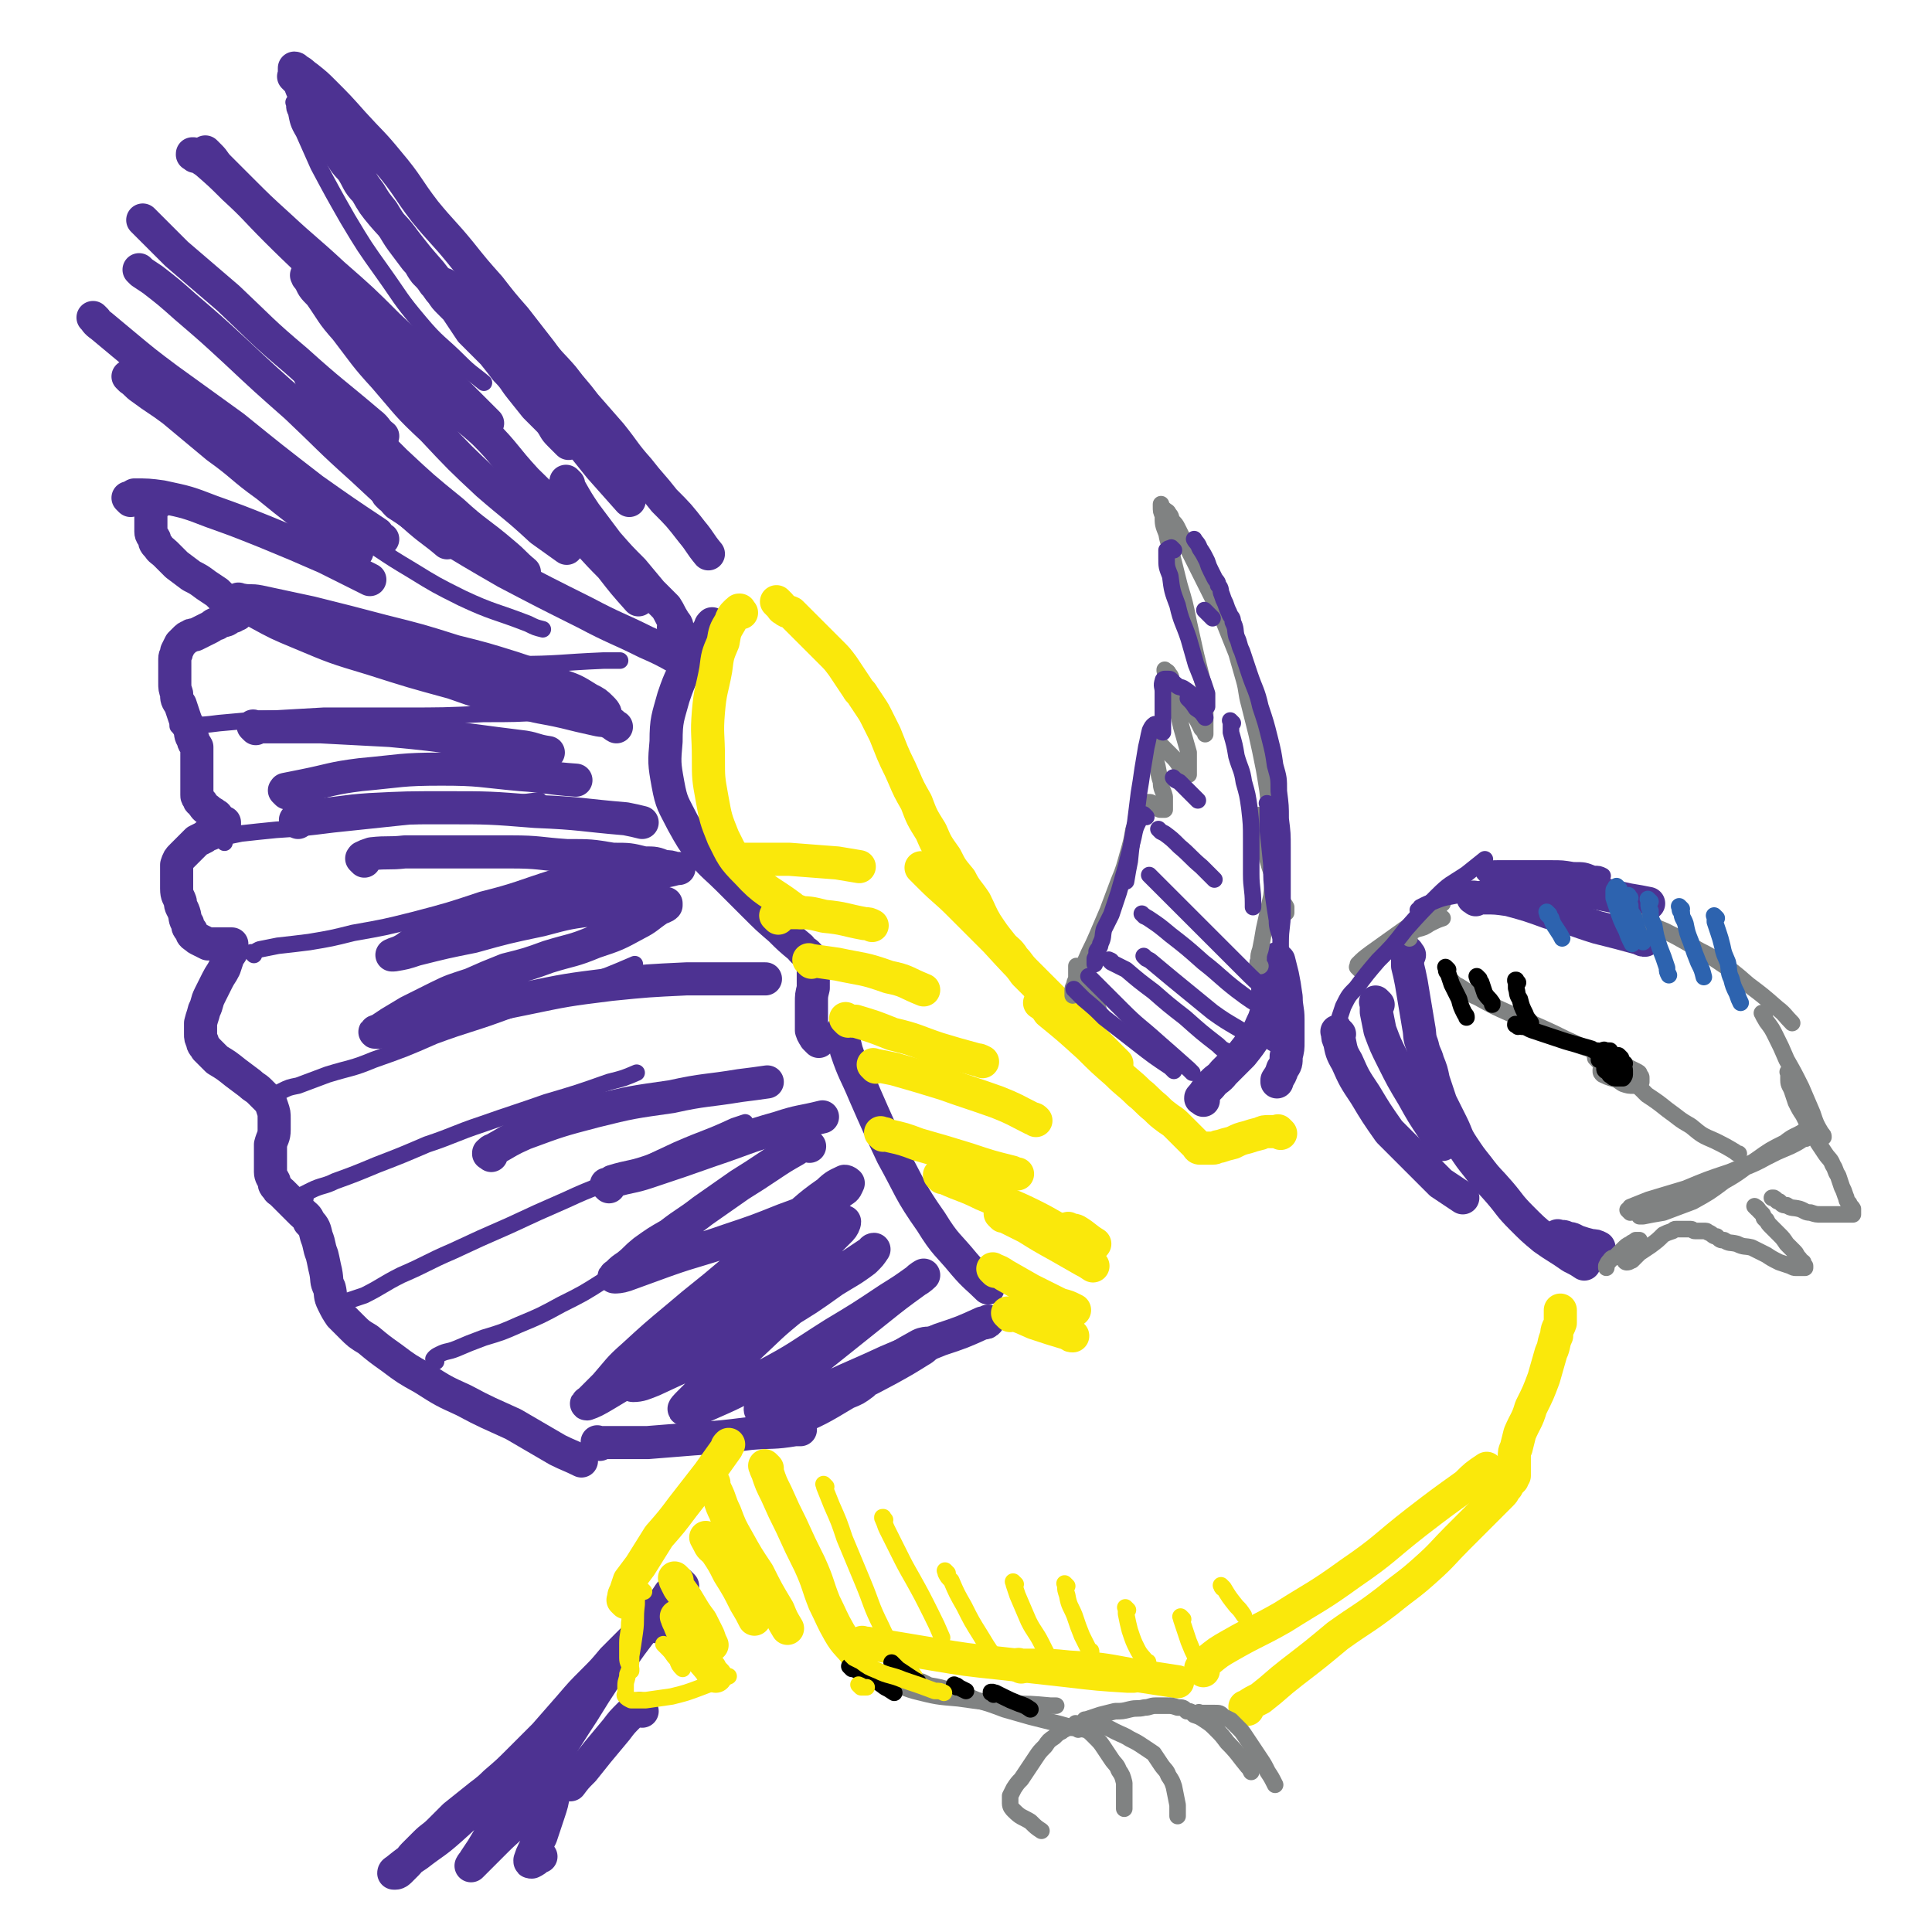 <svg viewBox='0 0 1050 1050' version='1.1' xmlns='http://www.w3.org/2000/svg' xmlns:xlink='http://www.w3.org/1999/xlink'><g fill='none' stroke='#4D3292' stroke-width='18' stroke-linecap='round' stroke-linejoin='round'><path d='M161,43c-1,-1 -1,-1 -1,-1 -1,-1 0,0 0,0 0,0 0,0 0,0 0,0 0,0 0,0 -1,-1 0,0 0,0 0,0 0,0 0,0 0,0 -1,-1 0,0 0,0 1,1 2,2 2,3 1,3 3,6 3,4 3,4 6,8 3,5 3,5 6,10 3,5 3,5 6,9 3,5 3,5 6,10 3,5 3,5 6,9 3,5 3,5 6,9 3,5 3,5 7,10 3,5 3,5 6,9 3,5 3,5 6,9 3,4 3,4 6,8 3,3 2,3 5,7 3,3 3,3 5,6 2,2 2,3 4,5 2,3 2,3 4,5 2,2 2,2 4,4 2,3 2,3 4,6 2,3 2,3 4,6 3,3 3,3 6,6 3,3 3,3 6,6 4,5 4,5 7,9 5,5 4,5 8,10 4,5 4,5 8,10 4,4 4,4 8,8 3,4 2,4 5,7 2,2 2,2 4,4 0,0 0,0 1,1 0,0 0,0 0,0 0,0 0,0 -1,-1 -1,-2 -1,-2 -2,-4 -4,-5 -4,-5 -8,-10 -6,-8 -6,-8 -12,-15 -6,-8 -6,-8 -12,-15 -6,-7 -7,-7 -13,-14 -6,-8 -6,-8 -13,-16 -7,-9 -7,-9 -14,-18 -7,-8 -7,-8 -14,-17 -5,-7 -6,-7 -12,-14 -5,-6 -5,-6 -9,-13 -5,-5 -4,-6 -8,-12 -4,-4 -4,-5 -7,-9 -2,-4 -3,-4 -5,-8 -2,-4 -2,-4 -4,-8 -2,-3 -2,-3 -4,-6 -2,-3 -2,-3 -4,-6 -1,-3 0,-3 -2,-6 0,-2 -1,-2 -2,-4 -1,-2 -1,-2 -2,-4 0,-1 -1,-1 -1,-2 0,-1 0,-1 0,-2 0,0 1,0 1,1 3,1 3,2 6,4 5,4 5,4 9,8 8,8 8,8 16,17 10,11 10,10 19,21 11,13 10,14 20,27 9,11 10,11 19,22 8,10 8,10 16,19 7,9 7,9 14,17 7,9 7,9 14,18 5,7 6,7 12,14 6,8 6,7 12,15 7,8 7,8 14,16 8,10 7,10 15,19 7,9 7,8 14,17 8,8 8,8 15,17 5,6 4,6 9,12 '/><path d='M243,156c-1,-1 -1,-1 -1,-1 -1,-1 0,0 0,0 0,0 0,0 0,0 0,0 -1,-1 0,0 1,1 2,2 4,4 7,7 7,7 13,15 10,11 10,11 20,23 12,14 11,14 23,28 12,14 12,14 24,29 8,9 8,9 16,18 '/><path d='M106,85c-1,-1 -1,-1 -1,-1 -1,-1 0,0 0,0 0,0 0,0 0,0 0,0 -1,0 0,0 0,-1 0,0 1,0 3,2 3,2 6,4 8,7 8,7 15,14 12,11 11,11 23,23 15,15 15,14 29,29 16,17 16,18 32,35 14,15 14,15 28,31 3,3 3,3 6,6 '/><path d='M113,84c-1,-1 -1,-1 -1,-1 -1,-1 0,0 0,0 0,0 0,0 0,0 1,1 1,1 2,2 3,3 2,3 5,6 6,6 6,6 12,12 10,10 10,10 21,20 14,13 15,13 29,26 16,14 16,14 30,28 15,14 15,14 29,28 11,11 11,11 22,22 2,2 2,2 3,3 '/><path d='M168,151c-1,-1 -1,-1 -1,-1 -1,-1 0,0 0,0 0,1 0,1 1,1 2,5 2,5 6,9 7,10 6,10 14,19 10,13 10,14 21,26 13,15 12,15 26,28 15,16 15,16 30,30 15,13 15,12 29,25 7,5 7,5 14,10 '/><path d='M222,202c-1,-1 -1,-1 -1,-1 -1,-1 0,0 0,0 1,0 1,0 2,1 3,2 3,2 6,5 6,5 6,5 13,11 11,9 11,8 21,17 12,12 11,13 23,26 12,12 13,12 25,25 11,11 10,11 21,22 7,9 7,9 15,18 '/><path d='M79,121c-1,-1 -1,-1 -1,-1 -1,-1 0,0 0,0 0,0 0,0 0,0 0,0 0,0 0,0 -1,-1 0,0 0,0 2,2 2,2 3,3 8,8 8,8 15,15 14,12 14,12 28,24 18,17 18,18 37,34 20,18 20,17 40,34 4,3 3,4 7,7 '/><path d='M77,148c-1,-1 -1,-1 -1,-1 -1,-1 0,0 0,0 0,0 0,0 0,0 0,0 0,0 1,1 3,2 3,2 6,4 9,7 9,7 18,15 14,12 14,12 27,24 16,15 16,15 33,30 18,17 17,17 36,34 15,14 15,14 31,28 7,6 8,6 15,12 '/><path d='M170,206c-1,-1 -2,-2 -1,-1 0,0 0,0 1,1 2,3 2,3 5,6 7,7 8,7 16,15 12,12 12,12 24,24 15,14 15,14 31,27 13,12 14,11 28,23 6,5 5,5 11,10 '/><path d='M52,174c-1,-1 -1,-1 -1,-1 -1,-1 0,0 0,0 0,0 0,0 0,0 0,0 -1,-1 0,0 1,1 1,2 4,4 6,5 6,5 12,10 12,10 12,10 24,19 18,13 18,13 36,26 21,17 21,17 43,34 17,12 17,12 35,24 1,2 1,2 3,3 '/><path d='M71,206c-1,-1 -1,-1 -1,-1 -1,-1 0,0 0,0 0,0 0,0 0,0 0,0 0,0 1,1 3,2 3,3 6,5 8,6 9,6 17,12 12,10 12,10 24,20 14,10 13,11 27,21 16,13 16,13 33,25 8,5 8,5 16,11 '/><path d='M71,272c-1,-1 -1,-1 -1,-1 -1,-1 0,0 0,0 0,0 0,0 0,0 0,0 0,0 0,0 -1,-1 0,0 0,0 1,0 1,-1 3,-2 7,0 8,0 15,1 14,3 14,3 27,8 14,5 14,5 29,11 17,7 17,7 33,14 12,6 12,6 24,12 '/><path d='M86,273c-1,-1 -1,-1 -1,-1 -1,-1 0,0 0,0 0,0 0,0 0,0 0,0 0,0 0,0 -1,-1 0,0 0,0 0,0 0,0 0,0 -1,0 -1,0 -2,0 0,0 -1,1 -1,2 0,1 0,1 0,3 0,3 0,3 0,6 0,3 0,3 0,6 0,2 1,2 2,4 0,2 0,2 2,4 1,2 2,2 4,4 3,3 3,3 6,6 4,3 4,3 8,6 4,2 4,2 8,5 3,2 3,2 6,4 2,2 2,2 4,4 2,1 2,1 4,3 1,0 0,1 2,2 0,0 1,0 2,1 0,0 0,0 0,0 0,0 0,0 0,1 0,0 0,0 -1,1 -1,0 -1,0 -2,1 -2,0 -2,1 -4,2 -3,1 -3,0 -5,2 -2,0 -2,1 -4,2 -2,1 -2,1 -4,2 -2,1 -2,1 -4,2 -2,0 -2,0 -3,1 -1,0 -1,0 -3,2 -1,1 -1,1 -2,2 -1,2 -1,2 -2,4 0,2 -1,2 -1,4 0,2 0,2 0,4 0,2 0,2 0,4 0,2 0,2 0,5 0,3 0,3 1,6 0,3 0,3 2,6 1,3 1,3 2,6 1,3 1,3 3,7 1,3 0,3 2,6 0,2 1,2 2,4 0,2 0,2 0,4 0,2 0,2 0,4 0,2 0,2 0,4 0,1 0,1 0,2 0,1 0,1 0,3 0,1 0,1 0,3 0,1 0,1 0,3 0,1 0,1 0,3 0,1 0,1 1,2 0,2 1,1 2,3 1,1 1,2 3,3 2,2 2,1 4,3 1,0 1,1 2,2 1,1 0,1 2,2 0,0 0,0 1,0 0,0 0,0 0,1 0,0 0,0 0,1 0,0 0,0 -1,1 0,0 -1,0 -2,1 -2,1 -2,1 -4,2 -2,1 -2,0 -4,2 -2,1 -2,1 -4,2 -2,2 -2,2 -4,4 -2,2 -2,2 -4,4 -2,2 -2,2 -3,5 0,3 0,3 0,6 0,4 0,4 0,7 0,4 1,4 2,7 0,3 1,3 2,6 1,3 0,3 2,6 0,2 0,2 2,4 0,1 0,2 2,3 1,1 1,1 3,2 2,1 2,1 4,2 2,0 2,0 4,0 2,0 2,0 4,0 1,0 1,0 2,0 1,0 1,0 2,0 0,0 0,0 1,0 0,0 0,0 0,1 0,1 0,1 0,2 0,2 -1,2 -2,4 -1,3 -1,3 -2,6 -2,4 -2,3 -4,7 -2,4 -2,4 -4,8 -2,4 -1,4 -3,8 -1,4 -1,3 -2,7 0,3 0,3 0,6 0,2 0,2 1,4 0,2 1,2 2,4 3,3 3,3 6,6 5,3 5,3 10,7 4,3 4,3 8,6 2,2 3,2 5,4 2,2 2,2 4,4 2,2 2,2 3,5 1,3 1,3 1,6 0,3 0,3 0,6 0,4 -1,4 -2,8 0,4 0,4 0,8 0,3 0,4 0,7 0,2 1,3 2,5 0,2 0,2 2,4 0,1 1,1 2,2 1,1 1,1 3,3 2,2 2,2 4,4 2,2 2,2 4,4 2,2 3,2 4,5 3,3 3,4 4,8 2,5 1,5 3,10 1,4 1,5 2,9 1,5 0,5 2,9 1,4 0,4 2,8 2,4 2,4 4,7 3,3 3,3 6,6 4,4 4,4 9,7 6,5 6,5 13,10 8,6 8,6 17,11 11,7 11,7 22,12 13,7 14,7 27,13 12,7 12,7 24,14 6,3 7,3 13,6 '/><path d='M326,785c-1,-1 -1,-1 -1,-1 -1,-1 0,0 0,0 0,0 0,0 0,0 1,0 1,0 2,0 4,0 4,0 9,0 8,0 8,0 16,0 13,-1 13,-1 25,-2 15,-1 15,-1 31,-3 12,-1 12,0 24,-2 1,0 1,0 3,0 '/><path d='M421,773c-1,-1 -1,-1 -1,-1 -1,-1 0,0 0,0 0,0 0,0 0,0 1,-1 0,-1 1,-2 4,-2 5,-2 9,-4 11,-6 10,-7 21,-12 15,-7 16,-7 31,-14 14,-6 14,-6 29,-12 12,-4 12,-4 23,-9 2,0 2,0 3,-1 '/><path d='M459,562c-1,-1 -1,-1 -1,-1 -1,-1 0,0 0,0 0,0 0,1 0,1 1,5 1,5 2,9 4,12 5,12 10,24 7,16 7,16 15,33 10,18 9,19 21,36 8,13 9,12 18,23 6,7 7,7 13,13 '/><path d='M445,566c-1,-1 -1,-1 -1,-1 -1,-1 0,0 0,0 0,0 0,0 -1,-1 -1,-2 -1,-1 -2,-4 0,-3 0,-4 0,-7 0,-4 0,-4 0,-8 0,-4 0,-4 1,-8 0,-3 0,-3 0,-5 0,-2 0,-2 0,-4 0,-2 1,-2 0,-4 -1,-2 -1,-3 -2,-4 -2,-3 -3,-2 -5,-5 -6,-5 -6,-5 -11,-10 -7,-6 -7,-6 -14,-13 -7,-7 -7,-7 -14,-14 -7,-7 -8,-7 -14,-14 -6,-8 -6,-8 -11,-17 -5,-10 -6,-10 -8,-21 -2,-11 -2,-12 -1,-23 0,-12 1,-13 4,-24 4,-12 5,-12 10,-22 4,-8 5,-8 10,-16 0,-1 0,-1 1,-2 '/><path d='M309,263c-1,-1 -1,-1 -1,-1 -1,-1 0,0 0,0 1,2 1,2 2,4 4,7 4,7 8,13 6,8 6,8 12,16 7,8 7,8 14,15 5,6 5,6 10,12 4,4 4,4 8,8 2,3 2,4 4,7 1,2 2,2 2,4 0,0 -1,0 -2,0 0,0 0,0 0,0 '/><path d='M212,270c-1,-1 -1,-1 -1,-1 -1,-1 0,0 0,0 0,0 0,0 0,0 3,2 2,2 5,5 11,7 11,8 22,15 18,11 18,11 37,22 21,11 21,11 43,22 17,9 17,8 33,16 9,4 9,4 18,9 2,1 2,0 3,1 '/><path d='M131,327c-1,-1 -1,-1 -1,-1 -1,-1 0,0 0,0 0,0 1,0 1,0 5,1 5,0 10,1 14,3 14,3 28,6 20,5 20,5 39,10 20,5 20,5 39,11 16,4 16,4 32,9 12,4 12,4 24,9 9,3 9,3 17,8 4,2 4,2 7,5 1,1 2,2 2,3 0,0 -1,0 -2,0 -5,0 -5,0 -9,-1 -11,-1 -11,-1 -22,-4 -14,-3 -14,-3 -28,-7 -16,-5 -16,-6 -32,-12 -18,-7 -18,-7 -35,-14 -14,-6 -14,-6 -28,-11 -9,-4 -9,-4 -18,-6 -6,-2 -6,-2 -11,-3 -3,0 -3,0 -6,0 -1,0 -2,0 -2,0 1,1 2,2 4,3 11,6 11,6 23,11 19,8 19,8 39,14 22,7 22,7 44,13 17,6 17,6 35,10 13,4 13,3 26,6 8,2 8,2 17,4 4,1 4,0 8,2 1,0 1,1 3,2 0,0 0,0 0,0 '/><path d='M139,396c-1,-1 -1,-1 -1,-1 -1,-1 0,0 0,0 0,0 0,0 0,0 1,0 1,0 1,0 5,0 5,0 10,0 13,0 13,0 25,0 19,1 19,1 38,2 21,2 21,2 42,5 15,2 15,2 31,4 6,1 6,2 13,3 '/><path d='M156,431c-1,-1 -1,-1 -1,-1 -1,-1 0,0 0,0 0,0 0,0 0,0 0,0 0,0 0,-1 5,-1 5,-1 10,-2 15,-3 15,-4 31,-6 22,-2 22,-3 44,-3 21,0 21,1 43,3 15,1 15,2 30,3 '/><path d='M162,447c-1,-1 -1,-1 -1,-1 -1,-1 0,0 0,0 0,0 0,0 1,-1 4,-1 4,-1 9,-2 15,-1 15,-2 30,-3 20,-1 20,-1 41,-1 24,0 24,0 49,2 25,1 25,2 49,4 5,1 5,1 9,2 '/><path d='M198,468c-1,-1 -1,-1 -1,-1 -1,-1 0,0 0,0 0,0 0,0 0,-1 2,-1 2,-1 5,-2 9,-1 9,0 18,-1 14,0 14,0 28,0 15,0 15,0 30,0 15,0 15,1 30,2 13,0 13,0 25,2 9,0 9,0 17,2 6,0 6,0 11,2 3,0 3,0 6,1 1,0 2,0 2,0 0,0 0,0 -1,0 -4,1 -4,1 -9,2 -10,1 -10,1 -20,3 -13,3 -13,2 -26,5 -14,3 -14,2 -28,6 -12,4 -12,4 -24,8 -10,4 -10,4 -20,8 -8,4 -8,4 -15,8 -4,2 -4,3 -8,5 -2,1 -3,1 -5,2 0,0 1,0 1,0 6,-1 6,-1 12,-3 16,-4 16,-4 31,-7 18,-5 18,-5 37,-9 15,-4 15,-4 31,-6 11,-2 11,-2 22,-3 5,0 5,0 11,0 2,0 2,0 4,0 0,0 0,0 0,1 -1,1 -2,1 -4,2 -6,4 -6,5 -12,8 -11,6 -11,6 -23,10 -12,5 -12,4 -25,8 -11,4 -11,4 -23,7 -10,4 -10,4 -19,8 -9,3 -10,3 -18,7 -8,4 -8,4 -16,8 -5,3 -5,3 -10,6 -3,2 -3,2 -6,4 -1,0 -3,1 -2,1 2,0 4,0 8,-1 15,-2 15,-2 29,-6 22,-5 22,-7 43,-11 24,-5 24,-5 48,-8 20,-2 20,-2 41,-3 16,0 16,0 32,0 5,0 5,0 11,0 '/><path d='M267,628c-1,-1 -1,-1 -1,-1 -1,-1 0,0 0,0 0,0 0,0 0,0 0,0 -1,0 0,0 0,-1 1,-2 2,-2 9,-5 8,-5 17,-9 19,-7 19,-7 38,-12 20,-5 21,-5 42,-8 18,-4 19,-3 37,-6 8,-1 8,-1 15,-2 '/><path d='M331,645c-1,-1 -1,-1 -1,-1 -1,-1 0,0 0,0 0,0 0,0 0,0 2,-1 2,-1 3,-2 10,-3 10,-2 19,-5 18,-6 18,-6 35,-12 18,-6 18,-7 36,-12 12,-4 12,-3 24,-6 '/><path d='M440,623c-1,-1 -1,-1 -1,-1 -1,-1 -1,0 -1,0 -3,1 -3,1 -6,3 -7,4 -7,4 -13,8 -9,6 -9,6 -17,11 -10,7 -10,7 -20,14 -9,7 -9,6 -18,13 -7,4 -7,4 -14,9 -5,4 -4,4 -9,8 -3,2 -3,2 -5,4 -1,1 -3,2 -2,2 1,0 3,0 6,-1 11,-4 11,-4 22,-8 17,-6 17,-5 34,-11 15,-5 15,-5 30,-11 11,-4 11,-4 21,-9 6,-3 6,-3 11,-7 2,-1 2,-2 3,-4 0,0 -1,-1 -2,-1 -4,2 -5,2 -9,6 -13,9 -12,10 -25,20 -14,12 -14,12 -28,24 -14,12 -15,12 -29,24 -12,10 -12,10 -24,21 -8,7 -8,8 -15,16 -4,4 -4,4 -8,8 -1,1 -3,2 -2,2 3,-1 5,-2 10,-5 15,-9 15,-9 29,-18 19,-11 19,-11 38,-23 15,-11 15,-11 30,-22 11,-8 11,-8 21,-17 5,-5 5,-5 10,-10 1,-1 2,-3 2,-4 0,0 -2,0 -3,1 -10,7 -10,7 -20,15 -15,11 -15,12 -30,23 -14,12 -14,12 -29,23 -10,8 -10,8 -21,17 -5,4 -5,4 -10,8 -1,1 -3,2 -2,2 4,0 6,-1 11,-3 17,-8 18,-8 34,-16 18,-9 18,-9 35,-19 15,-9 15,-9 29,-19 8,-5 9,-5 17,-11 3,-3 3,-3 5,-6 0,0 -1,0 -1,1 -6,4 -6,4 -12,8 -14,11 -15,10 -29,21 -15,12 -14,12 -28,25 -10,9 -10,9 -20,18 -5,5 -5,5 -10,10 -2,2 -4,4 -3,4 3,1 6,0 11,-2 16,-7 16,-7 32,-16 19,-10 19,-11 38,-23 15,-9 15,-9 30,-19 8,-5 8,-5 15,-10 2,-1 4,-3 4,-3 0,0 -2,1 -4,3 -11,8 -11,8 -21,16 -15,12 -15,12 -30,24 -10,9 -10,9 -21,18 -5,4 -6,4 -10,8 -2,2 -4,4 -2,5 2,1 5,1 10,0 14,-3 14,-3 28,-8 16,-7 16,-7 31,-15 9,-5 9,-5 17,-10 2,-1 4,-3 4,-4 0,0 -2,0 -4,1 -11,6 -10,6 -21,12 -13,8 -14,7 -27,15 -9,6 -9,6 -18,11 -3,3 -5,3 -7,5 0,0 2,0 2,-1 16,-7 16,-7 31,-16 5,-2 5,-2 9,-5 '/><path d='M728,562c-1,-1 -1,-1 -1,-1 -1,-1 0,0 0,0 0,0 0,0 0,0 0,0 0,0 0,1 0,2 0,2 1,4 1,5 1,6 4,11 4,9 4,9 10,18 6,10 6,10 13,20 7,7 7,7 14,14 7,7 7,7 14,14 6,4 6,4 12,8 '/><path d='M749,546c-1,-1 -1,-1 -1,-1 -1,-1 0,0 0,0 0,0 0,0 0,1 0,2 0,2 0,4 1,5 1,5 2,10 3,8 3,8 7,16 5,10 5,10 11,20 5,9 5,9 11,18 3,4 3,4 5,8 '/><path d='M766,519c-1,-1 -1,-1 -1,-1 -1,-1 0,0 0,0 0,0 0,0 0,0 0,0 0,-1 0,0 -1,0 0,1 0,2 0,3 0,3 0,5 1,4 1,4 2,9 1,6 1,6 2,12 1,6 1,6 2,12 1,5 0,5 2,10 1,5 2,5 3,9 2,5 2,5 3,10 2,6 2,6 4,12 3,6 3,6 6,12 3,6 2,6 6,12 4,6 4,6 8,11 6,8 6,7 12,14 6,7 5,7 12,14 6,6 6,6 12,11 7,5 8,5 15,10 4,2 4,2 7,4 '/><path d='M848,673c-1,-1 -1,-1 -1,-1 -1,-1 0,0 0,0 0,0 0,0 0,0 1,0 1,0 2,0 1,0 1,0 3,1 3,0 3,1 6,2 3,1 3,1 7,2 2,0 2,0 4,1 '/><path d='M802,489c-1,-1 -1,-1 -1,-1 -1,-1 0,0 0,0 0,0 0,0 0,0 0,0 -1,0 0,0 0,-1 0,0 1,0 2,0 2,0 5,0 6,0 6,0 13,1 11,3 11,3 22,7 13,3 13,4 26,8 12,3 12,3 23,6 2,1 2,1 3,1 '/><path d='M819,485c-1,-1 -1,-1 -1,-1 -1,-1 0,0 0,0 0,0 0,0 0,0 0,0 0,0 1,-1 2,-1 2,-1 4,-2 5,0 5,0 10,0 8,0 8,0 16,1 9,1 9,1 17,3 10,2 10,2 19,4 6,1 6,1 11,2 '/><path d='M654,598c-1,-1 -1,-1 -1,-1 -1,-1 0,0 0,0 0,0 0,0 0,0 0,0 0,0 0,0 -1,-1 0,0 0,0 0,0 0,0 0,0 0,0 -1,0 0,0 0,-1 0,-1 1,-2 2,-3 2,-3 4,-5 3,-4 4,-3 7,-7 5,-5 5,-5 10,-10 4,-5 4,-5 8,-11 2,-3 2,-4 4,-8 1,-3 1,-3 2,-6 0,-2 0,-2 0,-4 0,-2 0,-2 0,-4 0,-2 0,-2 0,-4 0,-2 -1,-2 -1,-4 0,-1 0,-1 0,-3 0,-1 0,-1 0,-2 0,-1 0,-1 0,-2 0,0 0,-1 0,-1 0,0 0,1 1,3 1,4 1,4 3,8 1,5 1,5 2,11 0,4 0,4 0,8 0,3 0,3 0,6 0,1 0,1 0,3 0,0 0,0 0,0 0,0 0,0 0,-1 0,-1 0,-1 0,-2 0,-3 0,-3 0,-6 0,-5 0,-5 0,-11 0,-4 0,-4 0,-9 0,-4 0,-4 0,-8 0,-2 0,-2 0,-4 0,0 0,-1 0,-1 0,0 0,1 1,1 1,4 1,4 2,8 1,5 1,5 2,12 0,6 1,6 1,12 0,6 0,6 0,12 0,4 0,4 -1,8 0,4 0,4 -2,7 -1,3 -1,3 -3,6 0,0 0,0 0,1 '/><path d='M356,884c-1,-1 -1,-1 -1,-1 -1,-1 0,0 0,0 0,0 -1,0 -2,0 -2,1 -2,1 -4,3 -3,3 -3,3 -6,6 -5,5 -5,5 -10,10 -5,6 -5,6 -11,12 -6,6 -6,6 -12,13 -7,8 -7,8 -14,16 -7,7 -7,7 -14,14 -6,6 -6,6 -13,12 -5,5 -6,5 -12,10 -5,4 -5,4 -10,8 -4,4 -4,4 -8,8 -4,4 -4,3 -8,7 -3,3 -3,3 -6,6 -2,2 -2,3 -4,5 -2,2 -2,2 -4,4 0,0 -1,1 -2,1 0,0 -1,0 -1,0 0,-1 1,-1 2,-2 5,-4 5,-4 11,-8 9,-7 9,-6 18,-14 10,-9 10,-9 20,-19 9,-9 9,-9 18,-17 6,-5 6,-5 11,-10 3,-3 3,-3 6,-6 2,-2 2,-2 4,-4 0,0 0,-1 0,-2 0,0 0,0 0,0 -1,1 -1,1 -2,3 -2,4 -2,4 -4,8 -3,7 -3,7 -6,12 -4,6 -4,6 -8,12 -4,6 -4,6 -8,12 -4,6 -4,6 -8,12 -3,5 -3,5 -6,10 -2,3 -2,3 -4,6 0,1 -1,1 -2,3 0,0 0,0 0,0 2,-2 2,-2 4,-4 5,-5 5,-5 10,-10 6,-6 6,-5 12,-12 4,-4 4,-4 8,-9 3,-4 3,-3 6,-7 2,-2 2,-2 4,-4 1,-1 1,-2 2,-2 0,0 0,1 0,1 0,4 0,4 -1,7 -1,6 -1,6 -3,12 -2,6 -2,6 -4,12 -2,4 -2,4 -4,8 -1,2 -1,2 -2,5 0,1 0,1 1,1 2,-1 2,-1 4,-3 1,0 1,0 1,0 '/><path d='M371,862c-1,-1 -1,-1 -1,-1 -1,-1 0,0 0,0 0,0 0,0 0,0 -1,0 -1,0 -2,1 -2,2 -2,2 -4,4 -4,6 -4,6 -9,12 -6,8 -6,8 -12,16 -7,10 -8,10 -15,19 -8,12 -8,13 -16,25 -7,11 -7,11 -14,22 -6,9 -6,9 -12,18 -1,1 -1,1 -2,2 '/><path d='M349,930c-1,-1 -1,-1 -1,-1 -1,-1 0,0 0,0 0,0 0,0 0,0 -1,0 -1,0 -2,0 -2,1 -2,1 -4,3 -4,4 -4,4 -7,8 -5,6 -5,6 -10,12 -4,5 -4,5 -8,10 -4,4 -4,4 -7,8 '/></g>
<g fill='none' stroke='#FAE80B' stroke-width='18' stroke-linecap='round' stroke-linejoin='round'><path d='M340,871c-1,-1 -1,-1 -1,-1 -1,-1 0,0 0,0 0,0 0,0 0,0 0,-1 0,-1 0,-2 0,-1 0,-1 1,-3 1,-3 1,-3 2,-6 3,-4 3,-4 6,-8 5,-8 5,-8 10,-16 7,-8 7,-8 13,-16 7,-9 7,-9 14,-18 5,-7 5,-7 10,-14 0,-1 0,-1 1,-2 '/><path d='M388,806c-1,-1 -1,-1 -1,-1 -1,-1 0,0 0,0 0,0 0,0 0,0 0,0 0,0 0,1 1,2 1,2 2,4 3,6 2,6 5,12 3,8 3,8 7,15 5,9 5,9 11,18 5,10 5,10 11,20 2,5 2,5 5,10 '/><path d='M385,837c-1,-1 -1,-1 -1,-1 -1,-1 0,0 0,0 0,0 0,0 0,0 0,0 -1,-1 0,0 0,0 0,1 1,2 1,3 2,3 4,5 4,6 4,6 7,12 5,8 5,8 9,16 3,5 3,5 5,9 '/><path d='M368,859c-1,-1 -1,-1 -1,-1 -1,-1 0,0 0,0 0,0 0,0 0,0 0,0 0,0 0,1 1,2 1,2 2,4 3,4 3,4 6,9 3,5 3,5 6,9 2,4 2,4 4,8 1,3 1,3 2,5 '/><path d='M369,880c-1,-1 -1,-1 -1,-1 -1,-1 0,0 0,0 0,1 0,1 1,3 2,5 2,5 5,11 6,7 6,7 12,14 1,2 1,2 3,4 '/><path d='M417,798c-1,-1 -1,-1 -1,-1 -1,-1 0,0 0,0 0,0 0,0 0,0 0,0 0,0 0,0 -1,-1 0,0 0,0 0,1 0,1 1,3 2,6 2,6 5,12 4,9 4,9 8,17 5,11 5,11 10,21 5,11 4,11 8,21 4,8 4,9 8,16 4,7 5,6 10,13 1,1 1,1 2,2 '/><path d='M470,894c-1,-1 -1,-1 -1,-1 -1,-1 0,0 0,0 0,0 0,0 0,0 0,0 0,0 0,0 -1,-1 0,0 0,0 0,0 0,0 0,0 1,0 1,0 2,0 6,1 6,1 12,2 12,2 12,2 24,4 18,3 18,3 37,5 18,2 18,2 36,4 17,2 17,2 33,3 1,0 1,0 3,0 '/><path d='M555,906c-1,-1 -1,-1 -1,-1 -1,-1 0,0 0,0 0,0 0,0 0,0 0,0 0,0 1,0 3,0 3,0 7,0 9,0 9,0 19,1 17,1 17,1 33,4 13,2 13,2 26,4 '/><path d='M654,908c-1,-1 -1,-1 -1,-1 -1,-1 0,0 0,0 0,0 0,0 0,0 0,0 0,0 0,-1 1,-1 1,-2 3,-3 6,-5 6,-5 13,-9 14,-8 14,-7 28,-15 19,-12 19,-11 37,-24 19,-13 18,-14 36,-28 13,-10 13,-10 27,-20 5,-5 5,-5 11,-9 '/><path d='M678,929c-1,-1 -1,-1 -1,-1 -1,-1 0,0 0,0 0,0 0,0 0,0 0,0 0,0 1,-1 3,-2 3,-2 7,-4 9,-7 8,-7 17,-14 13,-10 13,-10 25,-20 14,-10 14,-9 27,-19 11,-9 11,-8 21,-17 9,-8 9,-9 17,-17 6,-6 6,-6 12,-12 4,-4 4,-4 8,-8 2,-2 2,-2 4,-4 2,-2 1,-2 3,-4 1,-2 1,-2 3,-4 0,0 0,-1 1,-2 0,-1 0,-1 0,-2 0,-1 0,-1 0,-2 0,-1 0,-1 0,-2 0,-1 0,-1 0,-2 0,-1 0,-1 0,-2 0,-3 0,-3 1,-5 1,-4 1,-4 2,-8 3,-7 4,-7 6,-14 4,-8 4,-8 7,-16 2,-7 2,-7 4,-14 2,-4 1,-5 3,-9 0,-4 1,-4 2,-7 0,-2 0,-2 0,-4 0,-2 0,-2 0,-3 '/><path d='M696,616c-1,-1 -1,-1 -1,-1 -1,-1 0,0 0,0 0,0 0,0 0,0 0,0 0,0 0,0 -1,-1 0,0 0,0 0,0 0,0 0,0 -1,0 -1,0 -2,0 -1,0 -1,0 -3,0 -3,0 -3,0 -5,1 -4,1 -4,1 -7,2 -4,1 -4,1 -8,3 -4,1 -4,1 -7,2 -2,0 -2,1 -4,1 -2,0 -2,0 -4,0 -1,0 -2,0 -3,0 -1,0 -1,-1 -2,-2 -1,-1 -1,-1 -2,-2 -1,-1 -1,-1 -2,-2 -1,-1 -1,-1 -2,-2 -1,-1 -1,-1 -2,-2 -1,-1 -1,-1 -2,-2 -2,-2 -2,-2 -5,-4 -4,-3 -4,-3 -7,-6 -5,-4 -5,-5 -9,-8 -6,-6 -6,-5 -12,-11 -8,-7 -8,-7 -15,-14 -11,-10 -11,-10 -22,-19 -2,-3 -2,-3 -5,-5 '/><path d='M502,473c-1,-1 -1,-1 -1,-1 -1,-1 0,0 0,0 0,0 0,0 0,0 0,0 0,0 1,1 2,2 2,2 4,4 7,7 8,7 15,14 10,10 10,10 20,20 11,12 11,12 23,24 11,11 11,11 22,22 9,9 9,9 19,19 1,1 1,1 2,2 '/><path d='M570,542c-1,-1 -1,-1 -1,-1 -1,-1 0,0 0,0 0,0 -1,-1 -2,-2 -2,-2 -2,-2 -4,-4 -3,-3 -3,-3 -6,-6 -3,-4 -3,-5 -6,-8 -3,-5 -4,-4 -7,-8 -4,-5 -4,-5 -8,-11 -3,-5 -3,-6 -6,-12 -4,-6 -5,-6 -8,-12 -5,-6 -5,-6 -8,-12 -5,-7 -5,-7 -8,-14 -5,-8 -5,-8 -8,-16 -4,-7 -4,-7 -7,-14 -3,-7 -3,-6 -6,-13 -2,-5 -2,-5 -4,-10 -2,-4 -2,-4 -4,-8 -2,-4 -2,-4 -4,-7 -2,-3 -2,-3 -4,-6 -1,-2 -2,-2 -3,-4 -2,-3 -2,-3 -4,-6 -2,-3 -2,-3 -4,-6 -3,-4 -3,-4 -6,-7 -4,-4 -4,-4 -8,-8 -3,-3 -3,-3 -6,-6 -2,-2 -2,-2 -4,-4 -2,-2 -2,-2 -4,-4 -2,-1 -2,0 -4,-2 -1,0 -1,-1 -2,-2 -1,-1 -1,-1 -2,-2 0,0 0,0 0,0 '/><path d='M403,333c-1,-1 -1,-1 -1,-1 -1,-1 0,0 0,0 0,0 0,0 0,0 0,0 0,-1 0,0 -1,0 -1,0 -2,1 -2,2 -2,2 -3,5 -3,5 -3,5 -4,11 -3,7 -3,7 -4,15 -2,11 -3,11 -4,23 -1,12 0,12 0,25 0,11 0,11 2,22 2,11 2,11 6,21 5,10 5,11 13,19 10,11 12,10 24,19 2,2 2,1 5,3 '/><path d='M401,468c-1,-1 -1,-1 -1,-1 -1,-1 0,0 0,0 0,0 0,0 0,0 0,0 0,0 1,0 4,0 4,0 8,0 10,0 10,0 20,0 13,1 13,1 26,2 6,1 6,1 12,2 '/><path d='M423,499c-1,-1 -1,-1 -1,-1 -1,-1 0,0 0,0 1,0 0,-1 1,-2 4,0 4,0 9,0 8,0 8,0 16,2 11,1 11,2 22,4 2,0 2,0 4,1 '/><path d='M441,523c-1,-1 -1,-1 -1,-1 -1,-1 0,0 0,0 1,0 1,0 1,0 7,1 7,1 14,2 14,3 14,2 28,7 10,2 9,3 19,7 '/><path d='M461,555c-1,-1 -1,-1 -1,-1 -1,-1 0,0 0,0 0,0 0,0 0,0 2,1 2,1 5,1 10,3 10,3 20,7 13,3 13,4 25,8 10,3 10,3 21,6 1,0 1,0 3,1 '/><path d='M476,580c-1,-1 -1,-1 -1,-1 -1,-1 0,0 0,0 0,0 0,0 1,0 5,1 5,1 10,2 14,4 14,4 27,8 14,5 15,5 29,10 10,4 9,4 19,9 1,0 1,0 2,1 '/><path d='M480,617c-1,-1 -1,-1 -1,-1 -1,-1 0,0 0,0 2,0 2,0 3,1 9,2 9,2 17,5 14,4 14,4 27,8 12,4 12,4 24,7 2,1 2,1 3,1 '/><path d='M512,640c-1,-1 -1,-1 -1,-1 -1,-1 0,0 0,0 1,1 1,1 2,1 11,5 11,4 21,9 14,6 14,5 28,12 10,5 10,6 21,11 5,3 5,3 11,5 '/><path d='M545,661c-1,-1 -1,-1 -1,-1 -1,-1 0,0 0,0 1,0 1,0 2,1 6,3 6,3 12,6 8,5 8,5 17,10 7,4 7,4 14,8 2,1 2,1 5,3 '/><path d='M541,691c-1,-1 -1,-1 -1,-1 -1,-1 0,0 0,0 0,0 0,0 0,0 3,1 3,1 6,3 7,4 7,4 14,8 8,4 8,4 16,8 4,1 4,1 8,3 '/><path d='M549,715c-1,-1 -1,-1 -1,-1 -1,-1 0,0 0,0 0,0 0,0 0,0 1,0 1,0 1,0 7,2 6,2 13,5 9,3 9,3 19,6 1,1 1,1 2,1 '/><path d='M582,669c-1,-1 -1,-1 -1,-1 -1,-1 0,0 0,0 2,1 2,0 4,1 5,3 5,4 10,7 '/></g>
<g fill='none' stroke='#808282' stroke-width='9' stroke-linecap='round' stroke-linejoin='round'><path d='M739,527c-1,-1 -1,-1 -1,-1 -1,-1 0,0 0,0 0,0 0,0 0,0 0,-1 0,-1 0,-2 3,-3 3,-3 7,-6 7,-5 7,-5 14,-10 7,-5 7,-5 15,-10 4,-3 4,-3 9,-6 0,-1 0,-1 1,-1 '/><path d='M766,510c-1,-1 -1,-1 -1,-1 -1,-1 0,0 0,0 0,0 0,0 0,0 0,0 -1,0 0,0 0,-1 0,-1 1,-2 2,-1 2,-1 4,-2 4,-1 4,-1 7,-3 4,-2 4,-2 7,-3 '/><path d='M895,502c-1,-1 -1,-1 -1,-1 -1,-1 0,0 0,0 0,0 0,0 0,0 0,0 0,0 0,0 -1,-1 0,0 0,0 1,0 1,0 2,1 4,2 4,2 9,4 6,3 6,3 13,7 7,5 8,4 15,9 9,6 9,6 17,13 8,6 8,6 16,13 4,3 4,4 8,8 '/><path d='M959,552c-1,-1 -1,-1 -1,-1 -1,-1 0,0 0,0 0,0 0,0 0,0 0,0 0,0 0,0 -1,-1 0,0 0,0 0,0 0,0 0,0 0,0 -1,-1 0,0 0,1 1,2 2,4 3,4 3,4 5,8 3,6 3,6 6,13 4,7 4,7 8,15 3,7 3,7 6,14 2,6 2,6 5,11 1,1 1,1 1,2 '/><path d='M973,584c-1,-1 -1,-1 -1,-1 -1,-1 0,0 0,0 0,0 0,0 0,0 0,0 0,0 0,0 -1,-1 0,0 0,0 0,0 0,0 0,1 0,1 0,1 0,3 0,3 1,3 2,6 1,3 1,3 2,6 2,4 2,4 4,7 2,4 2,4 4,8 2,3 2,3 4,7 2,3 2,3 4,6 2,3 3,3 4,6 2,3 1,3 3,6 1,3 1,3 2,6 1,2 1,2 2,5 1,2 0,2 2,4 0,2 1,1 2,3 0,0 0,1 0,2 0,0 0,0 0,1 0,0 0,0 0,0 0,0 0,0 0,0 -1,-1 0,0 0,0 0,0 0,0 -1,0 -1,0 -1,0 -2,0 -1,0 -1,0 -2,0 -1,0 -1,0 -2,0 -2,0 -2,0 -4,0 -3,0 -3,0 -6,0 -3,0 -3,0 -6,-1 -3,0 -3,-1 -6,-2 -4,-1 -4,0 -7,-2 -2,0 -2,0 -4,-2 -2,0 -1,-1 -3,-2 0,0 0,0 -1,0 '/><path d='M955,657c-1,-1 -1,-1 -1,-1 -1,-1 0,0 0,0 0,0 0,0 0,0 0,0 0,0 0,0 -1,-1 0,0 0,0 0,0 0,0 0,0 0,0 -1,-1 0,0 0,0 1,0 2,2 1,1 1,1 2,2 1,2 0,2 2,3 1,2 1,2 3,4 2,2 2,2 4,4 2,2 2,2 4,5 2,2 2,2 4,4 2,2 1,2 3,4 0,1 1,1 2,2 0,1 0,1 1,2 0,0 0,0 0,0 0,0 0,0 0,0 0,1 0,1 0,1 0,0 0,0 0,0 0,0 0,0 -1,0 -1,0 -1,0 -2,0 -1,0 -1,0 -2,0 -1,0 -1,0 -3,-1 -3,-1 -3,-1 -6,-2 -4,-2 -4,-2 -7,-4 -4,-2 -4,-2 -8,-4 -4,-1 -4,0 -8,-2 -4,-1 -4,0 -7,-2 -2,0 -2,0 -4,-2 -2,0 -2,-1 -4,-2 -1,0 -1,-1 -2,-1 -1,0 -1,0 -2,0 -1,0 -1,0 -2,0 -1,0 -1,0 -2,0 -1,0 -1,-1 -2,-1 -1,0 -1,0 -2,0 -1,0 -1,0 -2,0 0,0 0,0 0,0 -1,0 -1,0 -2,0 -1,0 -1,0 -2,0 -1,0 -1,0 -2,1 -3,1 -3,1 -5,2 -3,3 -3,3 -7,6 -3,2 -3,2 -6,4 -2,2 -2,2 -4,4 -1,0 -1,1 -3,1 0,0 -1,0 -1,-1 0,-1 0,-1 1,-2 1,-2 1,-2 3,-4 1,-1 1,-1 3,-3 0,-1 0,-1 1,-2 0,0 0,0 0,0 -1,0 -1,0 -2,0 -1,1 -2,1 -3,2 -2,1 -2,1 -4,3 -2,2 -2,2 -4,4 -1,1 -2,0 -3,2 -1,1 -1,1 -2,3 0,1 0,1 0,1 '/><path d='M868,574c-1,-1 -1,-1 -1,-1 -1,-1 0,0 0,0 0,0 0,0 0,0 0,0 0,0 0,0 -1,-1 0,0 0,0 0,0 0,0 0,0 0,0 0,-1 0,0 -1,0 0,0 0,1 0,0 0,0 0,1 1,1 1,1 2,2 2,1 2,1 4,1 1,0 1,0 3,0 1,0 1,0 2,0 0,0 0,0 0,-1 0,-1 0,-1 0,-2 0,0 0,-1 -1,-1 0,0 -1,0 -2,0 -1,0 -1,0 -2,0 -1,0 -1,0 -2,0 -1,0 -1,-1 -2,0 0,1 0,1 1,2 1,3 1,3 2,5 2,2 2,2 4,4 3,2 3,2 6,4 3,1 3,1 6,1 2,0 2,0 4,-2 0,0 0,-1 0,-2 0,-1 0,-1 -1,-2 0,-1 0,-1 -2,-2 -2,-1 -2,-1 -4,-2 -3,-1 -3,-1 -6,-1 -2,0 -3,0 -5,0 -1,0 -2,0 -3,1 -1,0 -1,1 -1,2 0,1 0,1 1,2 4,2 5,2 9,3 4,1 4,1 7,2 '/><path d='M891,591c-1,-1 -1,-1 -1,-1 -1,-1 0,0 0,0 0,0 0,0 0,0 0,0 0,0 0,0 -1,-1 0,0 0,0 0,0 0,0 1,1 2,2 2,2 4,4 6,4 6,4 11,8 7,5 6,5 13,9 6,5 6,5 13,8 6,3 6,3 11,6 1,1 1,1 2,1 '/><path d='M886,659c-1,-1 -1,-1 -1,-1 -1,-1 0,0 0,0 0,0 0,0 0,0 0,0 0,0 0,0 -1,-1 0,0 0,0 1,0 0,-1 1,-2 5,-2 5,-2 10,-4 10,-3 10,-3 20,-6 12,-5 12,-5 24,-9 10,-4 9,-4 19,-8 7,-3 7,-3 14,-6 4,-2 4,-2 7,-4 1,0 2,0 2,-1 0,0 0,0 -1,0 -1,0 -1,0 -2,1 -4,1 -4,2 -7,4 -6,3 -6,3 -12,6 -9,5 -9,4 -17,8 -9,4 -9,4 -17,8 -7,3 -7,2 -14,5 -5,2 -5,2 -9,4 -3,2 -3,2 -6,4 -2,1 -2,0 -4,2 -1,0 -2,1 -2,1 0,0 1,0 2,0 5,-1 5,-1 11,-2 8,-3 8,-3 16,-6 9,-5 9,-5 17,-11 9,-5 9,-6 18,-12 7,-5 7,-5 15,-9 5,-4 5,-3 10,-6 1,-1 1,-1 2,-1 '/><path d='M791,535c-1,-1 -1,-1 -1,-1 -1,-1 0,0 0,0 0,0 0,0 0,0 0,0 0,0 0,0 -1,-1 0,0 0,0 1,1 1,1 3,2 5,3 5,4 10,6 9,5 9,5 18,9 9,4 9,4 18,8 9,4 8,4 17,8 6,3 6,2 13,5 '/><path d='M685,525c-1,-1 -1,-1 -1,-1 -1,-1 0,0 0,0 0,0 0,0 0,0 0,-1 0,-1 0,-2 0,-3 0,-3 1,-6 1,-5 1,-5 2,-11 2,-9 2,-9 4,-18 1,-9 1,-9 1,-18 0,-6 0,-6 -2,-13 0,-4 0,-4 -1,-7 -1,-3 -1,-3 -3,-5 0,-1 -1,-1 -2,-1 0,0 0,1 0,3 1,6 1,6 2,11 2,7 2,7 4,14 2,6 2,6 4,11 1,3 1,3 3,7 0,2 1,2 2,4 0,1 0,1 0,3 0,0 0,0 0,0 0,0 0,0 0,0 0,0 0,0 0,-1 0,-1 0,-1 -1,-2 -1,-2 -1,-2 -2,-4 -1,-5 -1,-5 -2,-10 -1,-9 -1,-9 -2,-17 -1,-11 0,-11 -2,-21 -1,-12 -1,-11 -3,-23 -2,-10 -2,-10 -4,-19 -2,-8 -2,-8 -4,-16 -2,-7 -1,-7 -3,-14 -2,-7 -2,-7 -4,-14 -2,-5 -2,-5 -4,-10 -2,-5 -2,-5 -4,-10 -2,-4 -2,-4 -4,-8 -2,-4 -2,-4 -4,-8 -2,-4 -2,-4 -4,-8 -2,-4 -2,-4 -4,-8 -2,-4 -2,-4 -4,-8 -2,-4 -2,-4 -4,-8 -1,-2 -1,-2 -3,-4 -1,-2 0,-2 -2,-4 0,-1 -1,-1 -2,-2 -1,-1 -1,0 -2,-2 0,0 0,-1 0,-1 0,0 0,0 0,1 0,3 0,3 1,5 0,5 0,5 2,10 1,6 2,6 3,12 2,8 2,8 4,16 3,10 3,10 5,20 2,9 2,9 4,18 2,8 2,8 4,16 1,6 1,6 1,13 0,4 0,4 0,8 0,2 0,2 0,4 0,1 0,2 0,2 0,0 0,0 0,-1 -1,-1 -1,-1 -2,-2 -1,-2 -1,-2 -2,-4 -3,-5 -2,-5 -5,-9 -2,-4 -3,-4 -5,-8 -2,-2 -2,-2 -4,-5 -1,-2 0,-2 -2,-4 0,-1 -1,-1 -2,-2 0,0 0,0 0,0 0,1 0,1 1,3 1,5 2,5 3,11 3,8 3,8 5,17 2,7 2,7 4,14 0,4 0,4 0,8 0,2 0,2 0,4 0,0 0,0 -1,0 -1,0 -1,0 -2,-1 -1,-1 -1,-2 -2,-4 -2,-3 -2,-3 -5,-6 -2,-2 -2,-2 -4,-4 -1,-1 -1,-1 -3,-3 -1,-1 0,-1 -2,-2 0,0 -1,0 -1,0 0,2 0,2 1,4 0,4 1,4 1,8 2,6 1,6 3,12 0,4 1,4 2,8 0,2 0,2 0,4 0,1 0,2 0,3 0,0 -1,0 -2,0 -1,0 -1,0 -2,-1 -1,0 -1,-1 -2,-2 -1,0 -1,-1 -2,-1 -1,0 -1,0 -2,0 -1,0 -1,0 -2,0 -1,0 -1,0 -2,1 -1,2 0,3 -1,5 -1,4 0,4 -2,9 -1,6 -1,6 -3,13 -2,7 -2,8 -5,15 -3,8 -3,8 -6,16 -3,7 -3,7 -6,14 -3,7 -3,6 -6,13 -2,4 -2,4 -4,8 -1,2 -1,3 -2,5 0,2 -1,2 -1,4 0,1 0,1 0,2 0,0 0,0 0,0 0,0 0,0 0,-1 0,-1 0,-1 0,-2 0,-1 0,-1 1,-3 0,-2 1,-2 1,-4 0,-1 0,-1 0,-3 0,-1 0,-1 0,-2 0,0 0,0 0,-1 0,0 0,0 0,0 1,1 1,1 2,2 1,3 0,3 2,6 1,4 1,4 3,8 2,4 2,3 4,7 1,0 1,0 1,1 '/><path d='M471,909c-1,-1 -1,-1 -1,-1 -1,-1 0,0 0,0 0,0 0,0 0,0 0,0 0,0 0,0 -1,-1 0,0 0,0 0,0 0,0 0,0 0,0 0,0 0,0 -1,-1 0,0 0,0 0,0 0,0 0,0 2,1 2,1 4,2 4,1 4,1 9,3 7,3 7,4 14,6 12,3 12,3 24,4 14,2 14,2 28,3 11,0 11,0 22,1 2,0 2,0 3,0 '/><path d='M501,915c-1,-1 -1,-1 -1,-1 -1,-1 0,0 0,0 0,0 0,0 0,0 0,0 0,0 0,0 -1,-1 0,0 0,0 0,0 0,0 1,0 2,1 2,1 4,2 6,1 6,1 12,3 7,2 7,2 14,5 7,2 7,2 15,5 7,2 7,2 14,4 8,2 8,2 16,4 7,2 7,2 14,3 '/><path d='M586,940c-1,-1 -1,-1 -1,-1 -1,-1 0,0 0,0 0,0 0,0 0,0 0,0 0,0 0,0 -1,-1 0,0 -1,0 0,0 -1,0 -2,0 -1,0 -1,0 -2,0 -1,1 -2,1 -3,2 -2,1 -2,1 -4,3 -3,2 -3,2 -5,5 -3,3 -3,3 -5,6 -2,3 -2,3 -4,6 -2,3 -2,3 -4,6 -2,2 -2,2 -4,5 -1,2 -1,2 -2,4 0,2 0,2 0,4 0,2 1,3 2,4 4,4 4,3 9,6 3,3 3,3 6,5 '/><path d='M586,938c-1,-1 -1,-1 -1,-1 -1,-1 0,0 0,0 0,0 0,0 0,0 0,0 0,0 0,0 -1,-1 0,0 0,0 0,0 0,0 0,0 0,0 0,0 1,0 1,1 1,1 3,2 3,2 3,2 6,5 3,3 3,3 5,6 2,3 2,3 4,6 2,3 3,3 4,6 2,3 2,3 3,7 0,3 0,3 0,6 0,3 0,3 0,6 0,1 0,1 0,2 '/><path d='M591,936c-1,-1 -1,-1 -1,-1 -1,-1 0,0 0,0 0,0 0,0 0,0 0,0 0,0 0,0 -1,-1 0,0 0,0 0,0 0,0 0,0 0,0 0,0 0,0 -1,-1 0,0 0,0 1,0 1,0 2,1 3,1 3,0 6,2 5,1 4,1 8,3 4,2 5,2 8,4 4,2 4,2 7,4 3,2 3,2 6,4 2,3 2,3 4,6 2,3 3,3 4,6 2,3 2,3 3,6 1,5 1,5 2,10 0,3 0,3 0,6 '/><path d='M591,938c-1,-1 -1,-1 -1,-1 -1,-1 0,0 0,0 0,0 0,0 0,0 0,0 0,0 0,0 -1,-1 0,0 0,0 0,0 0,0 0,0 0,0 0,0 0,-1 1,-1 1,-1 2,-2 3,-1 3,-1 6,-2 4,-1 4,-1 8,-2 4,0 4,0 8,-1 4,-1 4,0 8,-1 3,0 3,-1 6,-1 3,0 3,0 6,0 3,0 3,0 6,1 3,0 3,0 5,2 2,0 2,0 4,2 3,1 3,1 6,3 3,2 3,2 6,5 3,3 3,3 6,7 6,6 6,7 11,13 1,1 1,1 2,3 '/><path d='M653,932c-1,-1 -1,-1 -1,-1 -1,-1 0,0 0,0 0,0 0,0 0,0 0,0 0,0 0,0 -1,-1 0,0 0,0 0,0 0,0 0,0 0,0 0,0 1,0 1,0 1,0 2,0 3,0 3,0 5,0 3,0 3,0 5,2 2,1 2,1 4,2 2,2 2,2 4,4 2,2 2,2 4,5 2,3 2,3 4,6 2,3 2,3 4,6 2,3 2,3 4,7 2,3 2,3 4,7 '/></g>
<g fill='none' stroke='#FAE80B' stroke-width='9' stroke-linecap='round' stroke-linejoin='round'><path d='M449,808c-1,-1 -1,-1 -1,-1 -1,-1 0,0 0,0 0,1 0,1 0,1 2,5 2,5 4,10 4,9 4,9 7,18 5,12 5,12 10,24 5,12 4,12 10,24 4,9 5,8 10,17 4,5 4,5 8,10 '/><path d='M481,826c-1,-1 -1,-1 -1,-1 -1,-1 0,0 0,0 0,0 0,0 0,0 0,0 0,-1 0,0 -1,0 0,0 0,1 1,2 1,3 2,5 3,6 3,6 6,12 4,8 4,8 8,15 5,9 5,9 10,19 3,6 3,6 6,13 '/><path d='M515,855c-1,-1 -1,-1 -1,-1 -1,-1 0,0 0,0 0,0 0,0 0,0 0,0 0,0 0,1 1,2 1,2 3,4 3,7 3,7 7,14 4,8 4,8 9,16 3,5 3,5 7,11 '/><path d='M552,861c-1,-1 -1,-1 -1,-1 -1,-1 0,0 0,0 0,0 0,0 0,1 1,3 1,3 2,6 3,7 3,7 6,14 3,6 4,6 7,12 2,4 2,4 4,8 1,0 1,0 1,1 '/><path d='M580,862c-1,-1 -1,-1 -1,-1 -1,-1 0,0 0,0 0,0 0,0 0,1 0,2 0,2 1,5 1,6 2,6 4,11 2,6 2,6 4,11 2,4 2,4 4,8 1,0 1,0 1,1 '/><path d='M613,875c-1,-1 -1,-1 -1,-1 -1,-1 0,0 0,0 0,0 0,0 0,0 0,1 0,1 0,3 1,5 1,5 2,9 2,6 2,6 4,10 2,4 3,4 5,7 1,0 1,0 1,1 '/><path d='M643,880c-1,-1 -1,-1 -1,-1 -1,-1 0,0 0,0 0,0 0,1 0,1 2,6 2,6 4,12 2,5 2,5 4,9 '/><path d='M665,863c-1,-1 -1,-1 -1,-1 -1,-1 0,0 0,0 0,0 0,0 0,0 0,1 0,1 1,1 3,5 3,5 7,10 2,2 2,2 4,5 '/></g>
<g fill='none' stroke='#4D3292' stroke-width='9' stroke-linecap='round' stroke-linejoin='round'><path d='M585,539c-1,-1 -1,-1 -1,-1 -1,-1 0,0 0,0 0,0 0,0 0,0 0,0 0,0 1,1 2,2 2,2 4,4 6,5 6,5 11,10 9,7 9,7 18,14 9,7 9,7 18,13 1,1 1,1 2,2 '/><path d='M593,532c-1,-1 -1,-1 -1,-1 -1,-1 0,0 0,0 0,0 0,0 0,0 0,0 0,0 1,1 2,2 2,2 5,5 6,6 6,6 12,12 9,9 9,8 19,17 8,7 8,7 17,15 1,1 1,1 2,2 '/><path d='M604,523c-1,-1 -1,-1 -1,-1 -1,-1 0,0 0,0 0,0 0,0 0,0 0,0 0,0 0,0 -1,-1 0,0 0,0 1,0 1,0 1,1 4,2 4,2 8,4 7,6 7,6 15,12 8,7 8,7 17,14 9,8 9,8 18,15 2,2 2,2 4,3 '/><path d='M623,521c-1,-1 -1,-1 -1,-1 -1,-1 0,0 0,0 1,1 1,1 3,2 6,5 6,5 12,10 11,9 11,9 22,18 11,8 12,7 23,15 '/><path d='M622,498c-1,-1 -1,-1 -1,-1 -1,-1 0,0 0,0 0,0 0,0 0,0 0,0 -1,-1 0,0 0,0 1,1 3,2 6,4 6,4 12,9 9,7 9,7 18,15 9,7 9,8 18,15 8,6 8,6 17,11 1,1 1,1 2,2 '/><path d='M626,477c-1,-1 -1,-1 -1,-1 -1,-1 0,0 0,0 0,0 0,0 0,0 0,0 0,0 1,1 2,2 2,2 4,4 6,6 6,6 12,12 8,8 8,8 16,16 9,9 9,9 18,18 6,6 6,6 12,11 0,0 0,0 1,1 '/><path d='M631,452c-1,-1 -1,-1 -1,-1 -1,-1 0,0 0,0 1,1 1,1 3,2 4,3 4,3 8,7 6,5 6,6 12,11 4,4 4,4 7,7 '/><path d='M639,424c-1,-1 -1,-1 -1,-1 -1,-1 0,0 0,0 1,1 1,1 3,2 4,4 4,4 8,8 1,1 1,1 2,2 '/><path d='M647,381c-1,-1 -1,-1 -1,-1 -1,-1 0,0 0,0 0,0 0,0 0,0 2,2 2,2 4,5 3,2 3,2 5,5 '/><path d='M656,333c-1,-1 -1,-1 -1,-1 -1,-1 0,0 0,0 0,0 0,0 0,0 0,0 0,0 1,1 1,1 1,1 3,3 '/></g>
<g fill='none' stroke='#000000' stroke-width='9' stroke-linecap='round' stroke-linejoin='round'><path d='M787,527c-1,-1 -1,-1 -1,-1 -1,-1 0,0 0,0 0,0 0,0 0,0 0,0 0,0 0,1 0,1 0,1 1,2 1,3 1,3 2,6 2,4 2,4 4,8 1,4 1,4 3,8 1,1 1,1 1,2 '/><path d='M804,532c-1,-1 -1,-1 -1,-1 -1,-1 0,0 0,0 0,0 0,0 0,0 0,0 0,0 0,0 -1,-1 0,0 0,0 0,0 0,0 0,0 0,0 0,0 0,1 1,1 1,1 2,2 1,3 1,3 2,6 2,3 2,2 4,5 0,1 0,1 0,1 '/><path d='M825,534c-1,-1 -1,-1 -1,-1 -1,-1 0,0 0,0 0,0 0,0 0,0 0,0 0,-1 0,0 -1,0 0,0 0,1 0,1 0,1 0,3 1,3 0,3 2,6 1,4 1,4 3,8 1,3 2,3 3,5 '/><path d='M825,558c-1,-1 -1,-1 -1,-1 -1,-1 0,0 0,0 0,0 0,0 0,0 0,0 -1,0 0,0 0,-1 0,0 1,0 1,0 1,0 2,1 3,0 3,1 6,2 3,1 3,1 6,2 6,2 6,2 12,4 7,2 7,2 14,4 1,1 1,1 3,1 '/><path d='M881,575c-1,-1 -1,-1 -1,-1 -1,-1 0,0 0,0 0,0 0,0 0,0 0,0 0,0 0,0 -1,-1 0,0 0,0 0,0 0,0 0,0 -1,0 -1,0 -2,0 -1,0 -1,0 -2,0 -1,0 -1,0 -2,0 -1,0 -1,1 -2,2 0,1 0,1 0,2 0,1 0,2 0,3 0,1 1,1 2,2 1,1 0,1 2,2 1,1 1,1 3,1 1,0 2,0 3,0 0,0 1,-1 1,-2 0,0 0,-1 0,-2 0,-1 0,-1 -1,-2 0,-1 -1,-1 -2,-2 -1,-1 -1,-1 -2,-2 -1,-1 -1,-1 -2,-2 -1,0 0,-1 -2,-1 0,0 -1,0 -2,0 -1,0 -1,0 -2,0 0,0 -1,1 -1,2 0,0 0,0 0,1 0,0 0,0 0,0 1,0 1,0 2,0 1,0 1,0 2,0 1,0 1,-1 2,-2 0,0 0,-1 0,-2 0,0 0,-1 0,-1 0,0 -1,0 -2,0 -1,0 -1,-1 -2,0 0,1 0,1 0,2 0,2 1,2 1,4 0,1 0,1 0,1 '/><path d='M877,581c-1,-1 -1,-1 -1,-1 -1,-1 0,0 0,0 0,0 0,0 0,0 0,0 0,0 0,0 -1,-1 0,0 0,0 0,0 0,0 0,0 0,0 0,0 0,0 -1,-1 0,0 0,0 0,0 0,0 0,0 0,0 0,0 1,0 0,0 0,0 1,0 0,0 0,0 0,-1 0,0 0,0 0,-1 0,0 0,0 0,0 0,0 0,0 0,0 -1,-1 0,0 0,0 0,0 0,0 0,0 0,0 0,0 0,0 -1,-1 0,0 0,0 0,0 0,0 1,0 1,0 1,0 2,0 1,0 1,0 2,0 0,0 0,0 0,0 0,0 0,0 0,0 '/><path d='M463,907c-1,-1 -1,-1 -1,-1 -1,-1 0,0 0,0 0,0 0,0 0,0 0,0 0,0 0,0 -1,-1 0,0 0,0 0,0 0,0 1,0 1,1 1,1 3,2 3,1 3,1 6,3 5,3 5,3 9,6 2,1 2,1 5,3 '/><path d='M486,905c-1,-1 -1,-1 -1,-1 -1,-1 0,0 0,0 0,0 0,0 0,0 0,0 0,0 0,0 -1,-1 0,0 0,0 0,0 0,0 1,1 1,1 1,1 2,2 3,2 3,2 6,4 3,2 3,2 5,3 '/><path d='M520,917c-1,-1 -1,-1 -1,-1 -1,-1 0,0 0,0 0,0 0,0 0,0 0,0 0,0 0,0 -1,-1 0,0 0,0 0,0 0,0 0,0 1,0 1,0 2,1 2,1 2,1 4,2 '/><path d='M540,921c-1,-1 -1,-1 -1,-1 -1,-1 0,0 0,0 0,0 0,0 0,0 0,0 -1,0 0,0 0,-1 1,0 2,0 2,1 2,1 4,2 4,2 4,2 9,4 3,1 3,1 6,3 '/></g>
<g fill='none' stroke='#4D3292' stroke-width='9' stroke-linecap='round' stroke-linejoin='round'><path d='M670,393c-1,-1 -1,-1 -1,-1 -1,-1 0,0 0,0 0,3 0,3 0,6 2,7 2,7 3,13 2,7 3,7 4,14 2,7 2,7 3,14 1,9 1,9 1,17 0,10 0,10 0,19 0,8 1,8 1,16 0,1 0,1 0,2 '/><path d='M690,438c-1,-1 -1,-1 -1,-1 -1,-1 0,0 0,0 0,0 0,0 0,0 0,1 0,1 0,3 0,5 0,5 0,11 1,9 1,9 2,19 0,8 0,8 1,17 1,7 1,7 2,13 0,5 1,5 2,10 0,3 0,4 0,7 0,2 0,2 0,4 0,1 0,1 0,2 0,0 0,0 0,0 0,0 0,0 0,-1 0,-1 0,-1 0,-2 0,-4 0,-4 0,-8 0,-8 1,-8 1,-16 0,-9 0,-9 0,-18 0,-8 0,-8 0,-17 0,-8 0,-8 -1,-16 0,-7 0,-7 -1,-15 0,-7 0,-7 -2,-14 -1,-7 -1,-7 -3,-15 -2,-8 -2,-8 -5,-17 -2,-9 -3,-9 -6,-18 -2,-6 -2,-6 -4,-12 -2,-4 -1,-4 -3,-8 -1,-4 0,-4 -2,-8 0,-3 -1,-2 -2,-5 -1,-2 -1,-2 -2,-5 -1,-2 -1,-2 -2,-5 -1,-2 0,-3 -2,-5 0,-2 -1,-2 -2,-4 -1,-2 -1,-2 -2,-4 -1,-2 -1,-2 -2,-5 -2,-4 -2,-4 -4,-7 -1,-3 -2,-3 -3,-5 '/><path d='M638,299c-1,-1 -1,-1 -1,-1 -1,-1 0,0 0,0 0,0 0,0 -1,0 -1,0 -1,0 -2,1 0,1 0,2 0,4 0,5 0,5 2,10 1,8 1,8 4,16 2,9 3,9 6,18 2,7 2,7 4,14 2,5 2,5 4,10 1,3 1,3 2,6 0,2 0,2 0,4 0,1 0,1 0,2 0,0 0,0 0,1 0,0 0,0 -1,0 -1,-1 -1,-1 -2,-2 -2,-2 -2,-2 -5,-4 -2,-2 -2,-2 -5,-4 -2,-1 -2,0 -4,-2 -1,0 -1,-1 -2,-2 -1,0 0,-1 -2,-1 0,0 -1,0 -2,0 0,0 -1,0 -1,1 -1,3 0,3 0,6 0,4 0,4 0,8 0,4 0,4 0,7 0,2 0,2 0,4 0,1 0,1 0,3 0,0 0,0 0,0 0,0 -1,0 -1,-1 0,0 0,-1 0,-2 0,0 -1,-1 -2,-1 0,0 -1,-1 -2,0 -1,1 -1,1 -2,3 -1,4 -1,5 -2,9 -1,6 -1,6 -2,12 -1,7 -1,7 -2,13 -1,8 -1,8 -2,16 -2,11 -2,11 -3,21 -1,5 -1,5 -2,11 '/><path d='M623,444c-1,-1 -1,-1 -1,-1 -1,-1 0,0 0,0 0,0 0,0 -1,0 -1,1 -1,1 -2,3 -2,4 -2,4 -3,9 -2,8 -2,8 -4,16 -2,7 -2,7 -4,14 -2,6 -2,6 -4,12 -2,4 -2,4 -4,8 -1,4 0,4 -2,8 0,2 -1,2 -2,4 0,2 0,2 -1,4 0,1 0,1 0,3 '/></g>
<g fill='none' stroke='#FAE80B' stroke-width='9' stroke-linecap='round' stroke-linejoin='round'><path d='M464,901c-1,-1 -1,-1 -1,-1 -1,-1 0,0 0,0 0,0 0,0 0,0 0,0 0,0 0,0 -1,-1 0,0 0,0 0,0 0,0 1,1 2,1 2,1 4,2 4,3 4,3 9,5 6,3 7,2 14,5 9,3 9,3 17,6 3,0 3,0 5,1 '/><path d='M468,917c-1,-1 -1,-1 -1,-1 -1,-1 0,0 0,0 0,0 0,0 0,0 0,0 0,0 0,0 -1,-1 0,0 0,0 0,0 0,0 0,0 1,0 1,0 1,1 2,0 2,0 3,0 '/></g>
<g fill='none' stroke='#4D3292' stroke-width='9' stroke-linecap='round' stroke-linejoin='round'><path d='M729,556c-1,-1 -1,-1 -1,-1 -1,-1 0,0 0,0 0,0 0,0 0,0 0,-1 0,-1 0,-2 1,-3 1,-3 2,-6 3,-6 3,-6 7,-10 6,-8 6,-8 12,-15 8,-8 8,-8 15,-17 8,-9 8,-9 17,-18 7,-7 7,-6 16,-12 5,-4 5,-4 10,-8 '/><path d='M772,496c-1,-1 -1,-1 -1,-1 -1,-1 0,0 0,0 0,0 0,0 0,0 0,0 0,0 0,0 -1,-1 0,0 0,0 1,0 0,-1 1,-2 4,-2 4,-2 7,-3 7,-3 7,-2 15,-4 9,-2 9,-3 18,-4 10,-2 10,-1 20,-2 6,0 6,0 11,0 '/><path d='M808,476c-1,-1 -1,-1 -1,-1 -1,-1 0,0 0,0 0,0 0,0 0,0 0,0 0,0 0,0 -1,-1 0,0 0,0 0,0 0,0 0,0 1,-1 0,-1 1,-2 3,-1 3,-1 6,-1 7,0 7,0 14,0 7,0 7,0 15,0 6,0 6,0 12,1 6,0 6,0 11,2 3,0 3,0 5,1 '/></g>
<g fill='none' stroke='#2D63AF' stroke-width='9' stroke-linecap='round' stroke-linejoin='round'><path d='M897,490c-1,-1 -1,-1 -1,-1 -1,-1 0,0 0,0 0,0 0,0 0,0 0,0 0,0 0,0 -1,-1 0,0 0,0 0,0 0,0 0,0 0,0 0,0 0,0 -1,-1 0,0 0,0 0,1 0,1 0,2 0,2 0,2 1,4 0,4 0,4 2,8 1,6 1,6 3,12 2,5 2,5 4,11 0,2 0,2 1,4 '/><path d='M914,494c-1,-1 -1,-1 -1,-1 -1,-1 0,0 0,0 0,0 0,0 0,0 0,0 0,0 0,0 -1,-1 0,0 0,0 0,0 0,0 0,0 0,0 0,0 0,1 0,1 0,1 1,2 0,3 1,3 2,6 1,5 1,5 3,10 2,6 2,6 4,11 2,4 2,4 3,8 '/><path d='M933,499c-1,-1 -1,-1 -1,-1 -1,-1 0,0 0,0 0,0 0,0 0,0 0,0 0,0 0,0 -1,-1 0,0 0,0 0,0 0,0 0,1 0,1 0,1 0,2 1,3 1,3 2,6 1,3 1,3 2,7 1,5 1,4 3,9 1,4 0,5 2,9 1,4 1,4 3,8 1,3 1,3 2,5 '/><path d='M886,488c-1,-1 -1,-1 -1,-1 -1,-1 0,0 0,0 0,0 0,0 0,0 0,0 0,-1 0,0 -1,0 0,0 0,1 0,2 0,2 1,4 0,3 0,3 2,6 1,4 1,4 2,7 1,3 1,3 3,6 0,0 0,0 0,1 '/><path d='M880,483c-1,-1 -1,-1 -1,-1 -1,-1 0,0 0,0 0,0 0,0 0,0 0,0 0,0 0,0 -1,-1 0,0 -1,0 0,1 -1,1 -1,2 0,1 0,2 0,4 1,3 1,3 2,6 2,6 2,6 5,12 1,3 1,3 3,7 '/><path d='M842,497c-1,-1 -1,-1 -1,-1 -1,-1 0,0 0,0 0,0 0,0 0,1 1,1 1,1 2,2 1,3 1,3 3,6 2,3 2,3 3,5 '/></g>
<g fill='none' stroke='#FAE80B' stroke-width='9' stroke-linecap='round' stroke-linejoin='round'><path d='M351,845c-1,-1 -1,-1 -1,-1 -1,-1 0,0 0,0 0,0 0,0 0,0 0,0 0,0 -1,0 0,0 -1,0 -1,1 -1,1 0,1 -1,3 0,4 0,4 -1,8 0,6 -1,6 -2,12 -1,7 -1,7 -2,14 0,6 -1,6 -1,11 0,4 0,4 0,8 0,3 1,3 2,6 0,1 0,1 0,1 '/><path d='M350,865c-1,-1 -1,-1 -1,-1 -1,-1 0,0 0,0 0,0 0,0 0,0 0,0 0,0 0,0 -1,-1 0,0 0,0 0,1 -1,0 -2,1 -1,3 -1,4 -1,7 -1,8 0,8 -1,15 -1,7 -1,7 -2,13 0,5 0,5 -2,10 0,3 -1,3 -1,6 0,2 0,2 0,4 0,1 -1,1 0,2 1,1 1,1 3,2 4,0 4,0 8,0 7,-1 7,-1 14,-2 8,-2 8,-2 16,-5 8,-3 8,-3 15,-6 '/><path d='M362,895c-1,-1 -1,-1 -1,-1 -1,-1 0,0 0,0 0,0 0,0 0,0 0,0 0,0 0,0 -1,-1 0,0 0,0 1,1 1,1 2,2 3,3 2,3 5,6 1,3 1,3 3,5 '/><path d='M373,879c-1,-1 -1,-1 -1,-1 -1,-1 0,0 0,0 0,0 0,0 0,0 0,0 -1,-1 0,0 0,1 1,2 2,4 2,2 2,2 4,5 '/></g>
<g fill='none' stroke='#4D3292' stroke-width='9' stroke-linecap='round' stroke-linejoin='round'><path d='M237,740c-1,-1 -1,-1 -1,-1 -1,-1 0,0 0,0 0,0 0,0 0,0 0,0 0,0 0,0 -1,-1 0,0 0,0 0,0 0,0 0,-1 1,-1 1,-1 3,-2 4,-2 4,-1 9,-3 7,-3 7,-3 15,-6 10,-3 10,-3 19,-7 12,-5 12,-5 23,-11 12,-6 12,-6 23,-13 12,-7 12,-7 25,-14 8,-4 8,-3 17,-7 '/><path d='M183,712c-1,-1 -1,-1 -1,-1 -1,-1 0,0 0,0 0,0 0,0 0,-1 2,-1 2,-1 4,-2 6,-2 6,-2 12,-4 10,-5 10,-6 20,-11 14,-6 14,-7 28,-13 15,-7 15,-7 31,-14 15,-7 15,-7 31,-14 15,-7 15,-6 30,-13 15,-7 15,-7 30,-14 16,-7 16,-6 31,-13 3,-1 3,-1 6,-2 '/><path d='M166,651c-1,-1 -1,-1 -1,-1 -1,-1 0,0 0,0 0,0 0,0 0,0 0,0 0,0 0,-1 2,-1 2,-1 4,-2 6,-3 7,-2 13,-5 11,-4 11,-4 23,-9 13,-5 13,-5 27,-11 15,-5 15,-6 30,-11 17,-6 18,-6 35,-12 17,-5 17,-5 34,-11 8,-2 8,-2 15,-5 '/><path d='M151,597c-1,-1 -1,-1 -1,-1 -1,-1 0,0 0,0 0,0 0,0 0,0 0,0 0,0 0,0 -1,-1 0,0 0,-1 1,0 1,-1 3,-2 4,-2 4,-2 9,-3 8,-3 8,-3 16,-6 13,-4 13,-3 25,-8 17,-6 17,-6 33,-13 19,-7 19,-6 38,-13 21,-8 21,-7 43,-15 14,-5 14,-5 28,-11 '/><path d='M138,519c-1,-1 -1,-1 -1,-1 -1,-1 0,0 0,0 0,0 0,0 0,0 0,0 0,0 1,0 1,-1 1,-1 3,-2 5,-1 5,-1 10,-2 9,-1 9,-1 17,-2 12,-2 12,-2 24,-5 17,-3 17,-3 33,-7 19,-5 19,-5 37,-11 20,-5 20,-6 39,-12 18,-5 18,-5 36,-11 2,0 2,0 4,-1 '/><path d='M122,458c-1,-1 -1,-1 -1,-1 -1,-1 0,0 0,0 0,0 0,0 0,0 0,0 -1,0 0,0 0,-1 0,-1 1,-2 4,-1 4,-1 9,-2 9,-1 9,-1 19,-2 15,-1 15,-1 31,-3 19,-2 19,-2 38,-4 21,-2 21,-2 42,-5 16,-2 16,-2 32,-4 '/><path d='M98,396c-1,-1 -1,-1 -1,-1 -1,-1 0,0 0,0 0,0 0,0 0,0 0,0 0,0 1,0 3,0 3,0 6,-1 7,0 7,0 15,-1 11,-1 11,-1 22,-2 18,-1 18,-1 35,-2 22,0 22,0 43,0 22,0 22,0 44,-1 17,0 17,0 34,-1 '/><path d='M122,326c-1,-1 -1,-1 -1,-1 -1,-1 0,0 0,0 0,0 0,0 0,0 0,0 -1,-1 0,0 0,0 1,0 2,1 4,1 4,1 7,3 8,3 8,3 16,6 12,5 12,5 24,8 15,5 15,6 31,9 18,5 18,5 37,7 21,2 21,2 42,2 24,0 24,-1 48,-2 4,0 4,0 9,0 '/><path d='M181,281c-1,-1 -1,-1 -1,-1 -1,-1 0,0 0,0 0,0 0,0 0,0 0,0 0,0 0,0 -1,-1 0,0 0,0 1,1 1,1 2,2 4,3 4,3 9,6 7,5 7,5 14,10 9,6 9,6 19,12 13,8 13,8 27,15 17,8 18,7 36,14 4,2 4,2 8,3 '/><path d='M161,57c-1,-1 -1,-1 -1,-1 -1,-1 0,0 0,0 0,0 0,0 0,0 0,0 0,0 0,0 -1,-1 0,0 0,0 0,0 0,0 0,0 0,0 0,0 0,1 0,2 0,2 1,4 1,5 1,6 4,11 4,9 4,9 8,18 8,15 8,15 16,29 9,15 9,15 19,29 10,14 9,14 20,27 10,12 11,11 22,22 6,6 7,6 13,11 '/></g>
</svg>